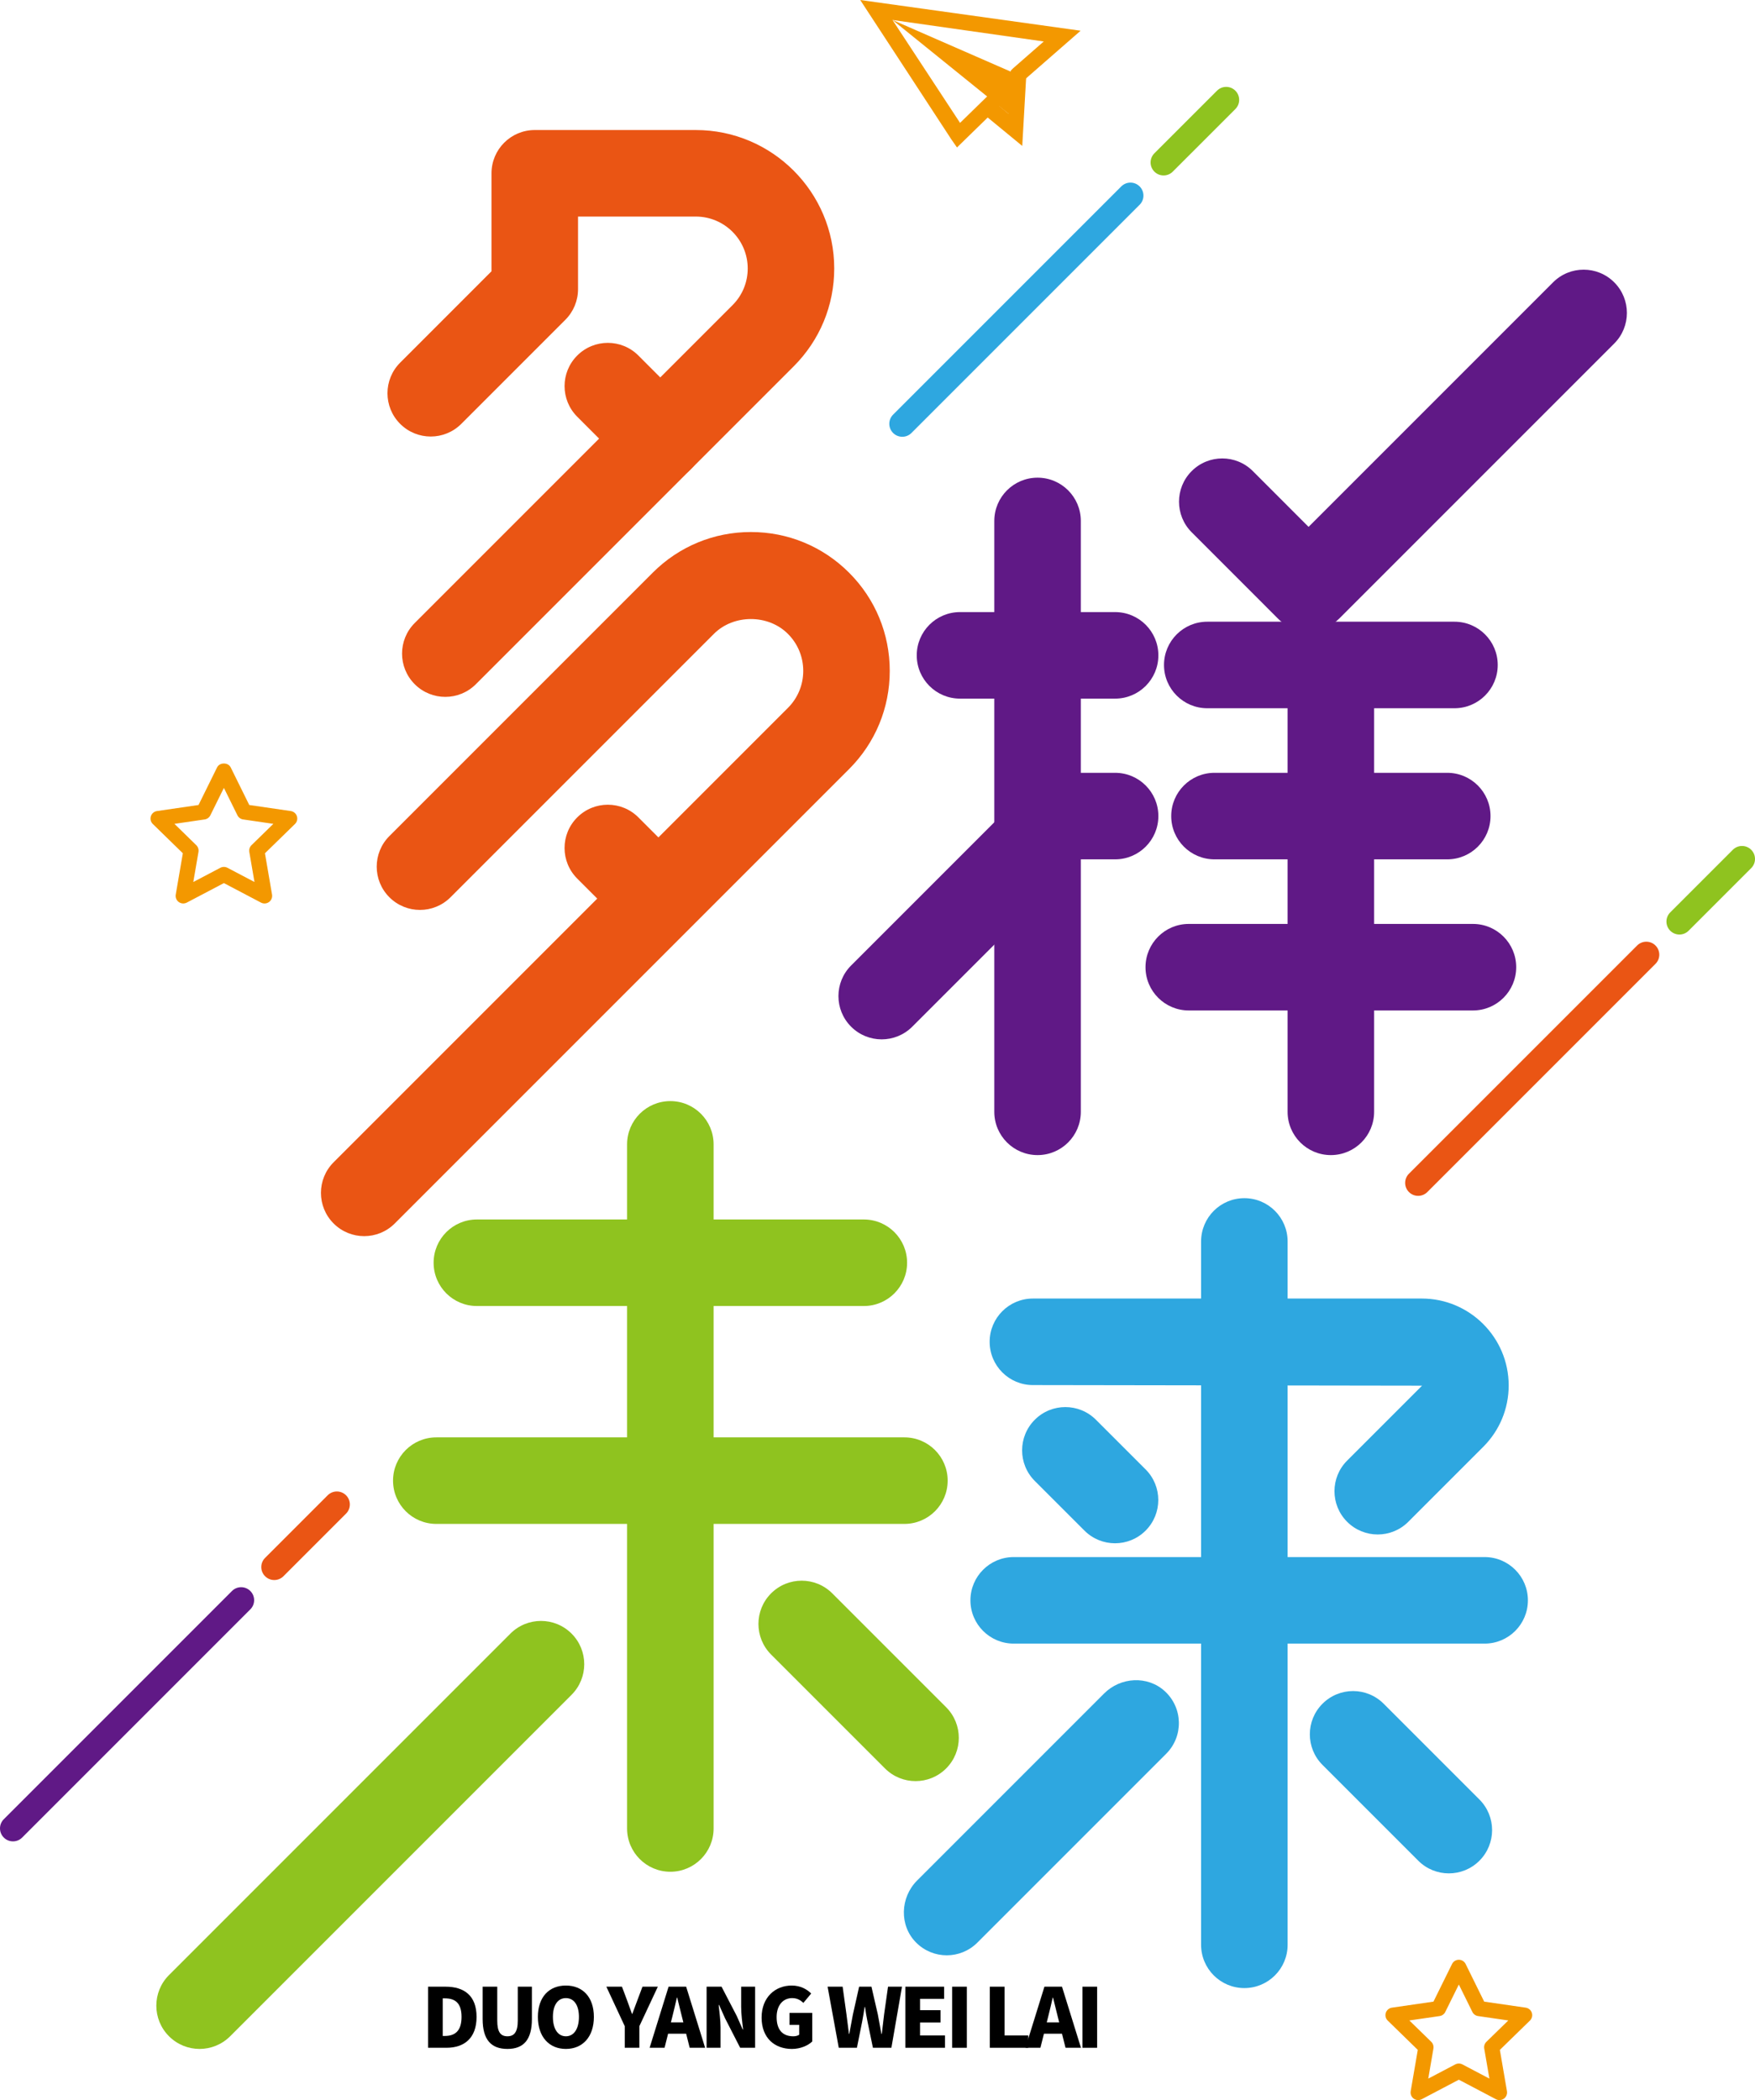 <?xml version="1.0" encoding="iso-8859-1"?>
<!-- Generator: Adobe Illustrator 27.0.0, SVG Export Plug-In . SVG Version: 6.00 Build 0)  -->
<svg version="1.1" id="&#x56FE;&#x5C42;_1" xmlns="http://www.w3.org/2000/svg" xmlns:xlink="http://www.w3.org/1999/xlink" x="0px"
	 y="0px" viewBox="0 0 485.849 581.296" style="enable-background:new 0 0 485.849 581.296;" xml:space="preserve">
<g>
	<g>
		<path style="fill:#601986;" d="M308.703,193.376h-42.938c-6.614,0-11.976-5.362-11.976-11.976s5.362-11.976,11.976-11.976h42.938
			c6.614,0,11.976,5.362,11.976,11.976S315.317,193.376,308.703,193.376z"/>
	</g>
	<g>
		<path style="fill:#601986;" d="M287.235,319.726c-6.614,0-11.976-5.362-11.976-11.976V144.194c0-6.614,5.362-11.976,11.976-11.976
			c6.614,0,11.976,5.362,11.976,11.976v163.556C299.211,314.364,293.849,319.726,287.235,319.726z"/>
	</g>
	<g>
		<path style="fill:#601986;" d="M362.262,174.745L362.262,174.745c-3.176,0-6.224-1.262-8.466-3.51L329.9,147.334
			c-4.674-4.68-4.674-12.258,0-16.933c4.68-4.68,12.263-4.68,16.933,0l15.429,15.435l67.685-67.685c4.68-4.68,12.253-4.68,16.933,0
			c4.674,4.674,4.674,12.258,0,16.933l-76.151,76.152C368.481,173.482,365.439,174.745,362.262,174.745z"/>
	</g>
	<g>
		<path style="fill:#601986;" d="M402.65,196.039h-68.434c-6.614,0-11.976-5.362-11.976-11.976s5.362-11.976,11.976-11.976h68.434
			c6.614,0,11.976,5.362,11.976,11.976S409.264,196.039,402.65,196.039z"/>
	</g>
	<g>
		<path style="fill:#601986;" d="M400.654,237.863h-64.442c-6.614,0-11.976-5.362-11.976-11.976s5.362-11.976,11.976-11.976h64.442
			c6.614,0,11.976,5.362,11.976,11.976S407.268,237.863,400.654,237.863z"/>
	</g>
	<g>
		<path style="fill:#601986;" d="M407.766,279.692h-78.671c-6.614,0-11.976-5.362-11.976-11.976c0-6.614,5.362-11.976,11.976-11.976
			h78.671c6.614,0,11.976,5.362,11.976,11.976C419.742,274.33,414.38,279.692,407.766,279.692z"/>
	</g>
	<g>
		<path style="fill:#601986;" d="M368.43,319.726c-6.614,0-11.976-5.362-11.976-11.976V185.181c0-6.614,5.362-11.976,11.976-11.976
			c6.614,0,11.976,5.362,11.976,11.976v122.568C380.406,314.364,375.044,319.726,368.43,319.726z"/>
	</g>
	<g>
		<path style="fill:#8FC31F;" d="M239.14,361.498H132.017c-6.614,0-11.976-5.362-11.976-11.976c0-6.614,5.362-11.976,11.976-11.976
			H239.14c6.614,0,11.976,5.362,11.976,11.976C251.116,356.136,245.754,361.498,239.14,361.498z"/>
	</g>
	<g>
		<path style="fill:#8FC31F;" d="M250.372,421.81H120.785c-6.614,0-11.976-5.362-11.976-11.976s5.362-11.976,11.976-11.976h129.587
			c6.614,0,11.976,5.362,11.976,11.976S256.986,421.81,250.372,421.81z"/>
	</g>
	<g>
		<path style="fill:#8FC31F;" d="M185.576,518.091c-6.614,0-11.976-5.362-11.976-11.976v-189.36c0-6.614,5.362-11.976,11.976-11.976
			c6.614,0,11.976,5.362,11.976,11.976v189.36C197.552,512.729,192.19,518.091,185.576,518.091z"/>
	</g>
	<g>
		<path style="fill:#2EA7E0;" d="M411.003,454.942H280.626c-6.614,0-11.976-5.362-11.976-11.976c0-6.614,5.362-11.976,11.976-11.976
			h130.378c6.614,0,11.976,5.362,11.976,11.976C422.979,449.58,417.617,454.942,411.003,454.942z"/>
	</g>
	<g>
		<path style="fill:#2EA7E0;" d="M344.483,550.289c-6.614,0-11.976-5.362-11.976-11.976V343.626c0-6.614,5.362-11.976,11.976-11.976
			c6.614,0,11.976,5.362,11.976,11.976v194.686C356.459,544.927,351.097,550.289,344.483,550.289z"/>
	</g>
	<g>
		<path style="fill:#8FC31F;" d="M55.25,567.135c-3.063,0-6.127-1.17-8.466-3.51c-4.674-4.674-4.674-12.258,0-16.933l94.516-94.516
			c4.68-4.68,12.253-4.68,16.933,0c4.674,4.674,4.674,12.258,0,16.933l-94.516,94.516C61.376,565.965,58.313,567.135,55.25,567.135z
			"/>
	</g>
	<g>
		<path style="fill:#8FC31F;" d="M253.461,493.005c-3.063,0-6.127-1.17-8.466-3.51l-31.526-31.526
			c-4.674-4.674-4.674-12.258,0-16.933c4.68-4.68,12.253-4.68,16.933,0l31.526,31.526c4.674,4.674,4.674,12.258,0,16.933
			C259.588,491.835,256.525,493.005,253.461,493.005z"/>
	</g>
	<g>
		<path style="fill:#2EA7E0;" d="M262.097,541.22c-3.07,0-6.139-1.175-8.481-3.524c-4.707-4.723-4.432-12.472,0.283-17.187
			l51.76-51.76c4.568-4.568,12.017-5,16.788-0.644c5.074,4.633,5.209,12.513,0.404,17.318l-52.286,52.286
			C268.224,540.05,265.16,541.22,262.097,541.22z"/>
	</g>
	<g>
		<path style="fill:#2EA7E0;" d="M401.095,518.543c-3.063,0-6.127-1.17-8.466-3.51l-26.513-26.513
			c-4.674-4.674-4.674-12.258,0-16.933c4.68-4.68,12.253-4.68,16.933,0l26.513,26.513c4.674,4.674,4.674,12.258,0,16.933
			C407.222,517.373,404.158,518.543,401.095,518.543z"/>
	</g>
	<g>
		<path style="fill:#2EA7E0;" d="M381.402,424.735c-3.063,0-6.127-1.17-8.466-3.51c-4.674-4.674-4.674-12.258,0-16.933
			l20.745-20.745l-107.734-0.164c-6.614,0-11.976-5.362-11.976-11.976c0-6.614,5.362-11.976,11.976-11.976h107.662
			c13.259,0,24.05,10.791,24.05,24.05c0,6.419-2.504,12.458-7.045,17l-20.745,20.745
			C387.528,423.565,384.465,424.735,381.402,424.735z"/>
	</g>
	<g>
		<path style="fill:#2EA7E0;" d="M308.683,427.172c-3.063,0-6.127-1.17-8.466-3.51l-13.751-13.746
			c-4.674-4.674-4.68-12.253,0-16.933c4.669-4.68,12.253-4.68,16.933,0l13.751,13.746c4.674,4.674,4.68,12.253,0,16.933
			C314.815,426.002,311.746,427.172,308.683,427.172z"/>
	</g>
	<g>
		<g>
			<path style="fill:#EA5514;" d="M123.274,192.894c-3.063,0-6.127-1.17-8.466-3.51c-4.674-4.674-4.674-12.258,0-16.933
				l87.979-87.979c2.714-2.714,4.208-6.322,4.208-10.16c0-7.923-6.445-14.367-14.367-14.367h-32.609v20.109
				c0,3.176-1.262,6.219-3.51,8.466l-28.801,28.801c-4.68,4.68-12.253,4.68-16.933,0c-4.674-4.674-4.674-12.258,0-16.933
				l25.291-25.297V47.969c0-6.614,5.362-11.976,11.976-11.976h44.585c21.13,0,38.319,17.189,38.319,38.319
				c0,10.232-3.987,19.852-11.227,27.093l-87.979,87.979C129.4,191.724,126.337,192.894,123.274,192.894z"/>
		</g>
	</g>
	<g>
		<path style="fill:#601986;" d="M244.082,287.692c-3.063,0-6.127-1.17-8.466-3.51c-4.674-4.674-4.674-12.258,0-16.933
			l40.998-40.998c4.68-4.68,12.253-4.68,16.933,0c4.674,4.674,4.674,12.258,0,16.933l-40.998,40.998
			C250.208,286.522,247.145,287.692,244.082,287.692z"/>
	</g>
	<g>
		<path style="fill:#601986;" d="M308.703,237.863h-16.004c-6.614,0-11.976-5.362-11.976-11.976s5.362-11.976,11.976-11.976h16.004
			c6.614,0,11.976,5.362,11.976,11.976S315.317,237.863,308.703,237.863z"/>
	</g>
	<g>
		<path style="fill:#8FC31F;" d="M322.121,48.564c-0.918,0-1.837-0.349-2.54-1.052c-1.406-1.401-1.406-3.679,0-5.08l17.333-17.328
			c1.406-1.406,3.674-1.406,5.08,0c1.406,1.401,1.406,3.679,0,5.08l-17.333,17.328C323.958,48.216,323.04,48.564,322.121,48.564z"/>
	</g>
	<g>
		<path style="fill:#2EA7E0;" d="M249.787,120.898c-0.918,0-1.837-0.349-2.54-1.052c-1.406-1.401-1.406-3.679,0-5.08l63.165-63.165
			c1.406-1.406,3.674-1.406,5.08,0c1.406,1.401,1.406,3.679,0,5.08l-63.165,63.165C251.624,120.549,250.706,120.898,249.787,120.898
			z"/>
	</g>
	<g>
		<path style="fill:#8FC31F;" d="M464.927,258.675c-0.918,0-1.837-0.349-2.54-1.052c-1.406-1.401-1.406-3.679,0-5.08l17.328-17.328
			c1.406-1.406,3.674-1.406,5.08,0c1.406,1.401,1.406,3.679,0,5.08l-17.328,17.328C466.764,258.326,465.845,258.675,464.927,258.675
			z"/>
	</g>
	<g>
		<path style="fill:#EA5514;" d="M392.593,331.009c-0.918,0-1.837-0.349-2.54-1.052c-1.406-1.401-1.406-3.679,0-5.08l63.165-63.165
			c1.406-1.406,3.674-1.406,5.08,0c1.406,1.401,1.406,3.679,0,5.08l-63.165,63.165C394.43,330.66,393.511,331.009,392.593,331.009z"
			/>
	</g>
	<g>
		<path style="fill:#EA5514;" d="M75.928,437.347c-0.918,0-1.837-0.349-2.54-1.052c-1.406-1.401-1.406-3.679,0-5.08l17.328-17.328
			c1.406-1.406,3.674-1.406,5.08,0c1.406,1.401,1.406,3.679,0,5.08l-17.328,17.328C77.765,436.998,76.847,437.347,75.928,437.347z"
			/>
	</g>
	<g>
		<path style="fill:#601986;" d="M3.594,509.681c-0.918,0-1.837-0.349-2.54-1.052c-1.406-1.401-1.406-3.679,0-5.08l63.165-63.165
			c1.406-1.406,3.674-1.406,5.08,0c1.406,1.401,1.406,3.679,0,5.08L6.134,508.629C5.431,509.332,4.513,509.681,3.594,509.681z"/>
	</g>
	<g>
		<path style="fill:#EA5514;" d="M100.82,342.159c-3.063,0-6.127-1.17-8.466-3.51c-4.674-4.674-4.674-12.258,0-16.933l125.77-125.77
			c2.735-2.735,4.243-6.378,4.243-10.247s-1.509-7.512-4.243-10.247c-5.47-5.47-15.024-5.47-20.494,0l-72.903,72.903
			c-4.68,4.68-12.253,4.68-16.933,0c-4.674-4.674-4.674-12.258,0-16.933l72.903-72.903c7.261-7.261,16.912-11.258,27.18-11.258
			s19.919,3.997,27.18,11.258c7.261,7.261,11.258,16.912,11.258,27.18s-3.997,19.919-11.258,27.18l-125.77,125.77
			C106.946,340.989,103.883,342.159,100.82,342.159z"/>
	</g>
	<g>
		<path style="fill:#EA5514;" d="M182.785,133.382c-3.063,0-6.132-1.17-8.466-3.51l-14.521-14.526
			c-4.674-4.68-4.674-12.258,0-16.933c4.68-4.68,12.263-4.68,16.933,0l14.521,14.526c4.674,4.68,4.674,12.258,0,16.933
			C188.911,132.213,185.848,133.382,182.785,133.382z"/>
	</g>
	<g>
		<path style="fill:#EA5514;" d="M180.004,258.439c-3.063,0-6.132-1.17-8.466-3.51l-11.74-11.745c-4.68-4.68-4.674-12.258,0-16.933
			c4.68-4.68,12.263-4.68,16.933,0l11.74,11.745c4.68,4.68,4.674,12.258,0,16.933C186.13,257.269,183.067,258.439,180.004,258.439z"
			/>
	</g>
	<g>
		<path style="fill:#F39800;" d="M73.24,250.08c-0.334,0-0.672-0.082-0.98-0.241l-10.278-5.403l-10.278,5.403
			c-0.708,0.364-1.565,0.308-2.217-0.164c-0.647-0.467-0.97-1.267-0.836-2.052l1.965-11.442l-8.312-8.107
			c-0.575-0.559-0.78-1.391-0.534-2.155c0.251-0.759,0.908-1.314,1.698-1.426l11.489-1.673l5.141-10.411
			c0.708-1.437,3.058-1.437,3.766,0l5.141,10.411l11.489,1.673c0.79,0.113,1.447,0.667,1.698,1.426
			c0.246,0.765,0.041,1.596-0.534,2.155l-8.312,8.107l1.965,11.442c0.133,0.785-0.19,1.586-0.836,2.052
			C74.107,249.942,73.676,250.08,73.24,250.08z M61.982,239.957c0.334,0,0.672,0.082,0.98,0.241l7.486,3.936l-1.432-8.333
			c-0.113-0.682,0.113-1.375,0.605-1.857l6.055-5.906l-8.369-1.221c-0.682-0.097-1.278-0.529-1.58-1.149l-3.746-7.584l-3.746,7.584
			c-0.303,0.621-0.898,1.052-1.58,1.149l-8.369,1.221l6.055,5.906c0.493,0.482,0.718,1.175,0.605,1.857l-1.432,8.333l7.486-3.936
			C61.31,240.039,61.648,239.957,61.982,239.957z"/>
	</g>
	<g>
		<path style="fill:#F39800;" d="M415.113,581.296c-0.334,0-0.672-0.082-0.98-0.241l-10.273-5.403l-10.278,5.403
			c-0.713,0.364-1.565,0.308-2.217-0.164c-0.647-0.467-0.97-1.267-0.836-2.052l1.965-11.442l-8.318-8.107
			c-0.575-0.559-0.78-1.391-0.534-2.155c0.251-0.759,0.908-1.314,1.698-1.426l11.494-1.668l5.141-10.416
			c0.354-0.718,1.083-1.175,1.883-1.175l0,0c0.8,0,1.529,0.457,1.883,1.175l5.136,10.416l11.494,1.668
			c0.79,0.113,1.447,0.667,1.698,1.426c0.246,0.765,0.041,1.596-0.534,2.155l-8.318,8.107l1.965,11.442
			c0.133,0.785-0.19,1.586-0.836,2.052C415.981,581.158,415.55,581.296,415.113,581.296z M390.161,559.253l6.06,5.906
			c0.493,0.482,0.718,1.175,0.605,1.857l-1.432,8.333l7.486-3.936c0.616-0.318,1.344-0.318,1.96,0l7.481,3.936l-1.432-8.333
			c-0.118-0.682,0.113-1.375,0.605-1.857l6.06-5.906l-8.374-1.216c-0.682-0.097-1.278-0.529-1.58-1.149l-3.741-7.584l-3.746,7.584
			c-0.303,0.621-0.898,1.052-1.58,1.149L390.161,559.253z"/>
	</g>
	<g>
		<g>
			<g>
				<path style="fill:#F39800;" d="M264.929,40.817l-1.488-2.126L238.143,0l61.013,8.504l-15.094,13.18l-1.063,18.708l-9.566-7.866
					L264.929,40.817z M247.072,5.527l18.708,28.487l8.929-8.716l2.976,2.976l-1.063,1.063l2.551,2.126l0.638-11.905l0.638-0.638
					l8.504-7.441L247.072,5.527z"/>
			</g>
		</g>
		<g>
			<polygon style="fill:#F39800;" points="284.062,21.684 247.072,5.527 279.173,31.463 			"/>
		</g>
	</g>
	<g>
		<path d="M118.498,549.906h4.864c5.16,0,8.569,2.478,8.569,8.364s-3.409,8.546-8.342,8.546h-5.091V549.906z M123.112,563.544
			c2.728,0,4.659-1.25,4.659-5.273c0-4.023-1.932-5.137-4.659-5.137h-0.546v10.41H123.112z"/>
		<path d="M133.612,558.861v-8.955h4.045v9.387c0,3.205,0.955,4.341,2.819,4.341c1.841,0,2.864-1.136,2.864-4.341v-9.387h3.91v8.955
			c0,5.705-2.273,8.273-6.774,8.273C135.953,567.135,133.612,564.566,133.612,558.861z"/>
		<path d="M148.907,558.27c0-5.546,3.137-8.683,7.751-8.683c4.614,0,7.75,3.159,7.75,8.683c0,5.546-3.137,8.864-7.75,8.864
			C152.044,567.135,148.907,563.816,148.907,558.27z M160.272,558.27c0-3.273-1.386-5.205-3.614-5.205s-3.591,1.932-3.591,5.205
			c0,3.296,1.363,5.364,3.591,5.364S160.272,561.566,160.272,558.27z"/>
		<path d="M172.953,560.839l-5.091-10.933h4.318l1.41,3.75c0.454,1.273,0.886,2.455,1.363,3.773h0.091
			c0.477-1.318,0.932-2.5,1.409-3.773l1.409-3.75h4.251l-5.114,10.933v5.978h-4.046V560.839z"/>
		<path d="M189.953,562.93h-5l-0.978,3.887h-4.137l5.25-16.911h4.864l5.25,16.911h-4.273L189.953,562.93z M189.181,559.793
			l-0.364-1.432c-0.455-1.682-0.887-3.705-1.341-5.432h-0.091c-0.409,1.773-0.864,3.75-1.296,5.432l-0.364,1.432H189.181z"/>
		<path d="M195.612,549.906h4.137l4.205,8.092l1.659,3.75h0.114c-0.227-1.796-0.546-4.228-0.546-6.251v-5.591h3.863v16.911h-4.137
			l-4.182-8.16l-1.659-3.705h-0.113c0.182,1.887,0.523,4.205,0.523,6.251v5.614h-3.864V549.906z"/>
		<path d="M210.84,558.452c0-5.637,3.796-8.864,8.319-8.864c2.477,0,4.25,1.046,5.409,2.205l-2.159,2.591
			c-0.819-0.75-1.705-1.319-3.114-1.319c-2.5,0-4.296,1.955-4.296,5.251c0,3.364,1.5,5.319,4.636,5.319
			c0.614,0,1.25-0.159,1.614-0.432v-2.727h-2.682v-3.319h6.296v7.91c-1.182,1.137-3.273,2.068-5.637,2.068
			C214.522,567.135,210.84,564.18,210.84,558.452z"/>
		<path d="M229.112,549.906h4.159l1.068,7.705l0.682,5.364h0.091c0.318-1.796,0.66-3.614,1-5.364l1.727-7.705h3.409l1.773,7.705
			c0.341,1.727,0.636,3.546,0.977,5.364h0.114c0.205-1.818,0.431-3.614,0.636-5.364l1.091-7.705h3.864l-2.932,16.911h-5.114
			l-1.522-7.364c-0.273-1.296-0.501-2.659-0.66-3.932h-0.113c-0.205,1.273-0.409,2.637-0.66,3.932l-1.477,7.364h-5.024
			L229.112,549.906z"/>
		<path d="M250.636,549.906h10.728v3.364h-6.659v3.137h5.66v3.409h-5.66v3.591h6.91v3.409h-10.979V549.906z"/>
		<path d="M263.59,549.906h4.069v16.911h-4.069V549.906z"/>
		<path d="M274.022,549.906h4.069v13.501h6.569v3.409h-10.638V549.906z"/>
		<path d="M294,562.93h-5l-0.978,3.887h-4.137l5.25-16.911H294l5.251,16.911h-4.273L294,562.93z M293.228,559.793l-0.364-1.432
			c-0.455-1.682-0.886-3.705-1.341-5.432h-0.091c-0.409,1.773-0.864,3.75-1.295,5.432l-0.364,1.432H293.228z"/>
		<path d="M299.658,549.906h4.069v16.911h-4.069V549.906z"/>
	</g>
</g>
</svg>
